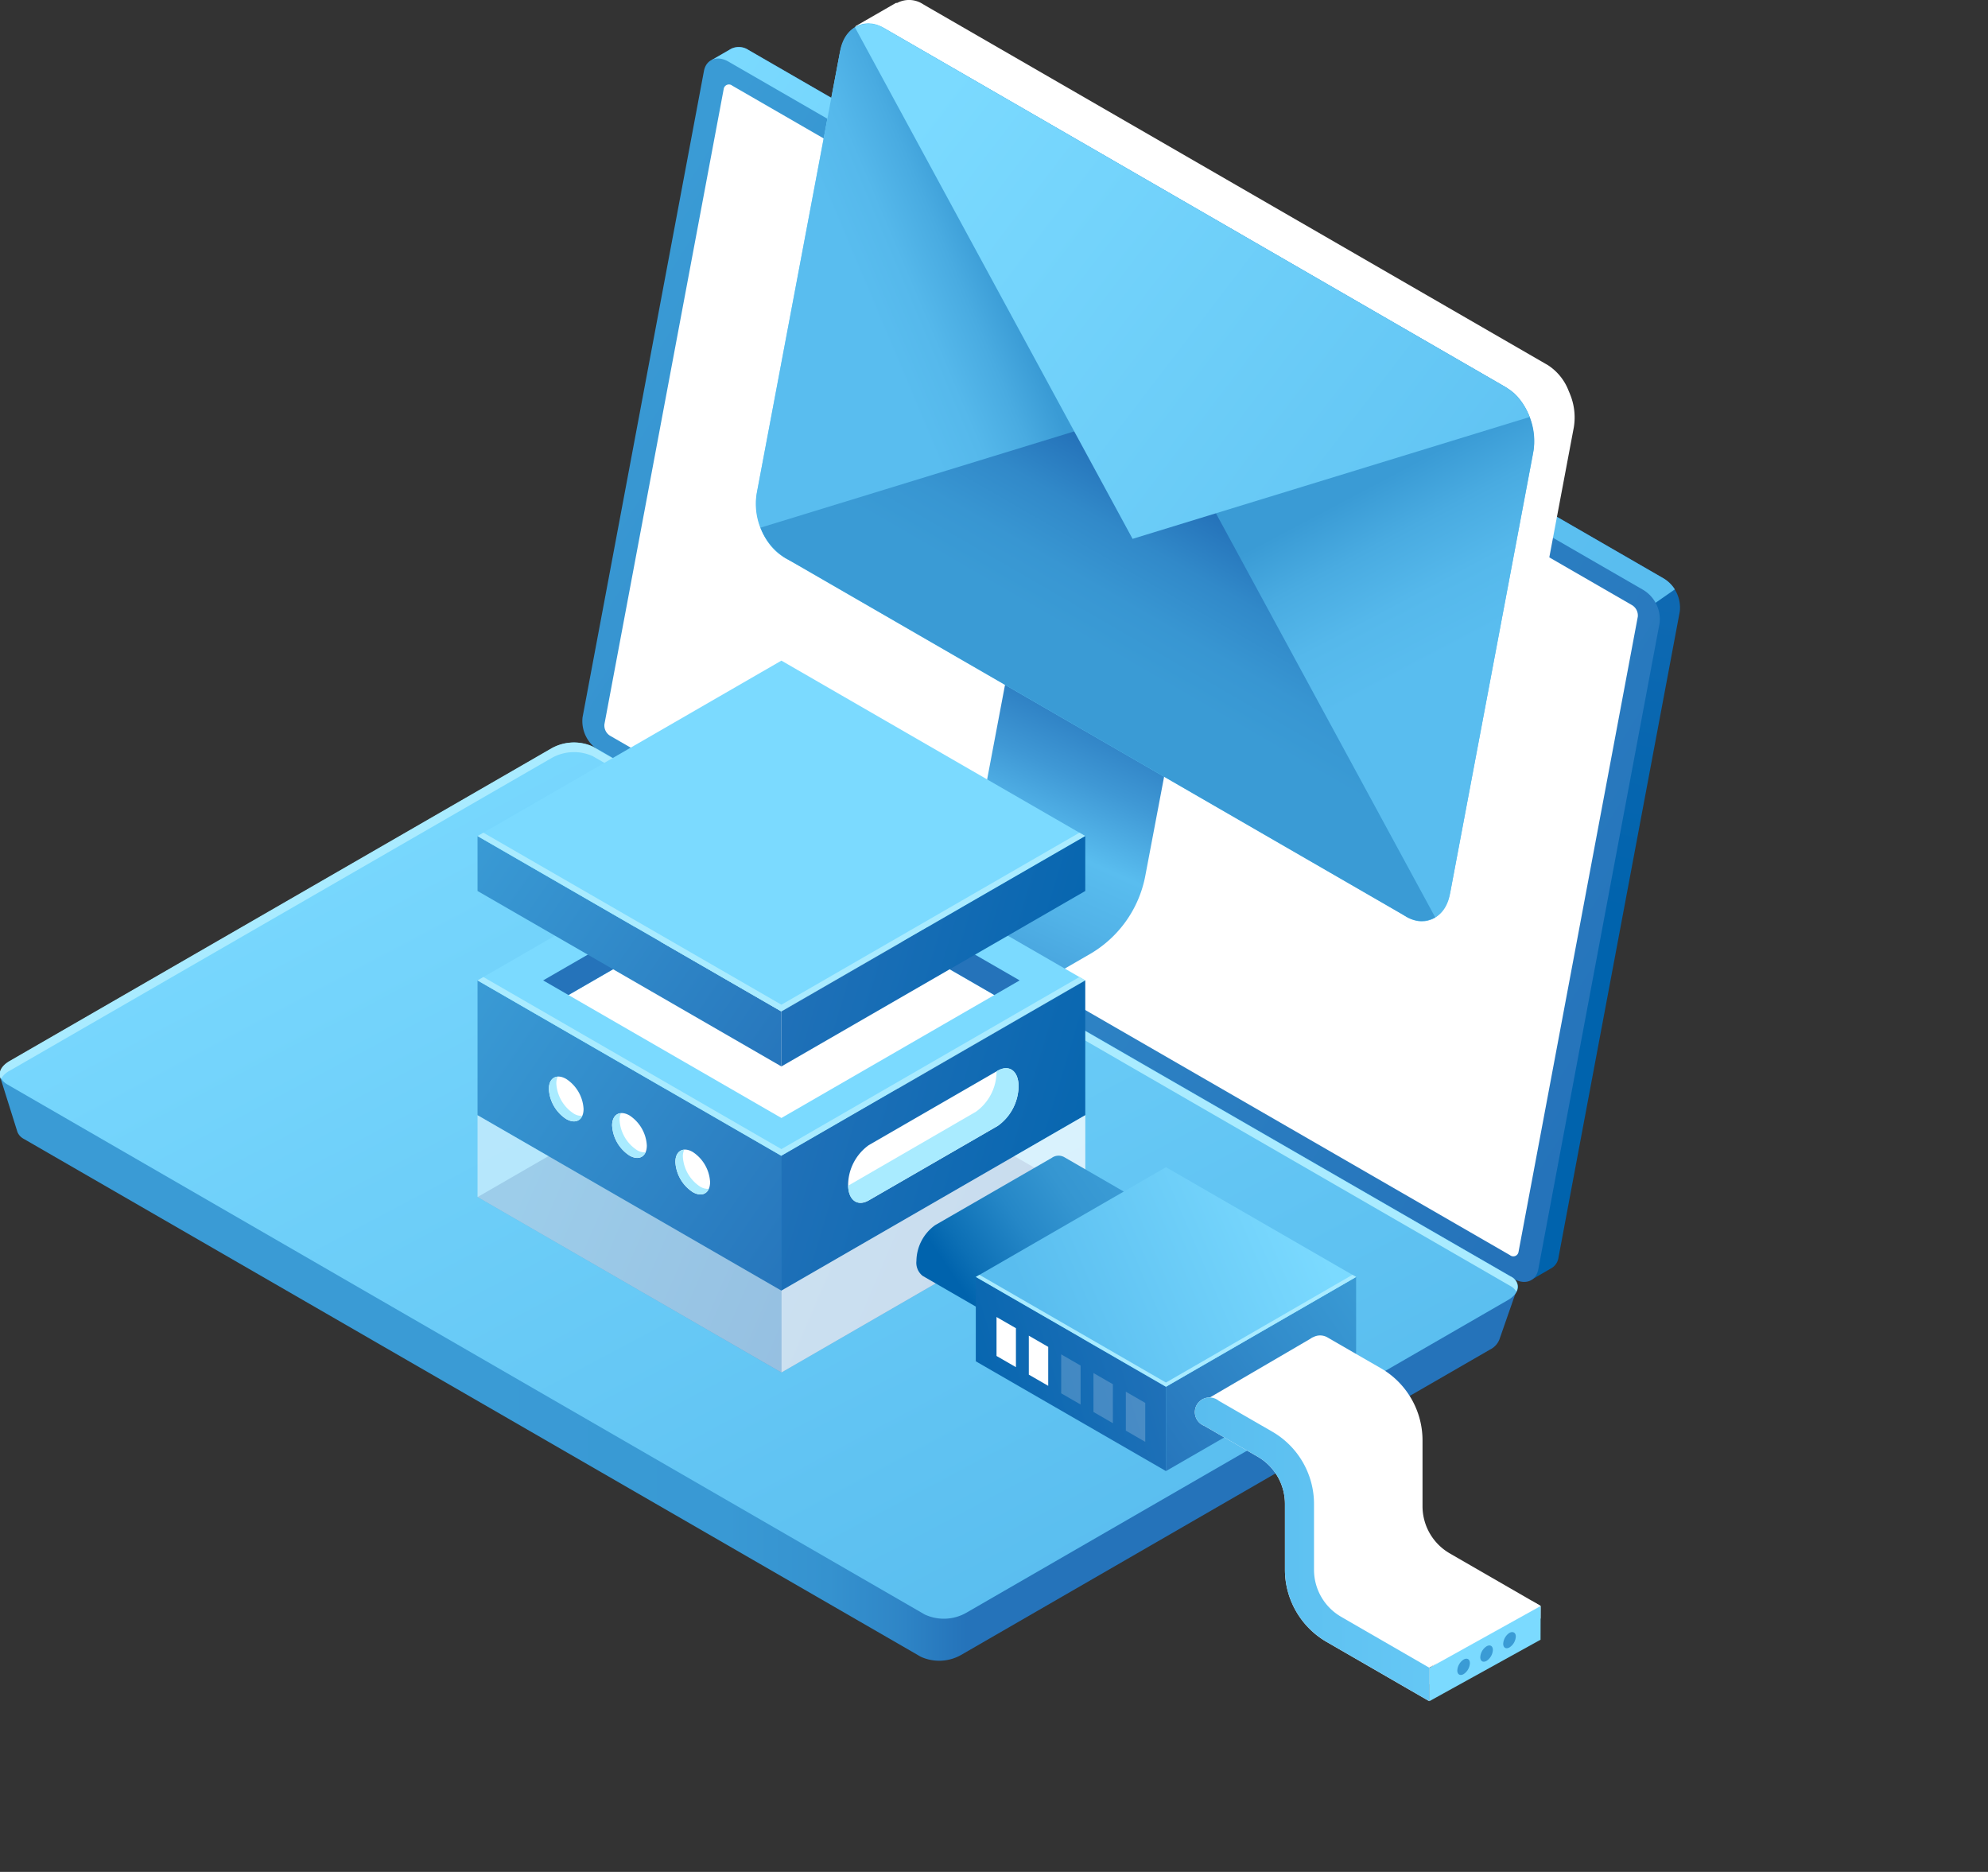 <?xml version="1.0" encoding="UTF-8"?>
<svg data-name="—ÎÓÈ_1" viewBox="0 0 271.51 255.64" xmlns="http://www.w3.org/2000/svg" xmlns:xlink="http://www.w3.org/1999/xlink">
<rect x="0" y="0" width="271.51" height="255.64" fill="#333333" stroke="none"/>
<defs>
<style>.cls-1{fill:none;}.cls-2{fill:url(#c);}.cls-3{fill:url(#j);}.cls-4{fill:url(#e);}.cls-5{fill:url(#b);}.cls-23,.cls-32,.cls-6{fill:#fff;}.cls-7{fill:url(#l);}.cls-8{fill:#a9ebff;}.cls-9{fill:url(#i);}.cls-10{fill:url(#a);}.cls-11{fill:url(#d);}.cls-12{fill:url(#g);}.cls-13{fill:url(#k);}.cls-14{fill:url(#q);}.cls-15{fill:url(#z);}.cls-16{fill:url(#y);}.cls-17{fill:url(#p);}.cls-18{fill:#2573ba;}.cls-19{fill:url(#u);}.cls-20{fill:url(#x);}.cls-21{fill:url(#o);}.cls-22{fill:url(#t);}.cls-23{opacity:0.5;}.cls-24{clip-path:url(#f);}.cls-25{fill:url(#h);}.cls-26{fill:url(#s);}.cls-27{fill:url(#w);}.cls-28{fill:url(#n);}.cls-29{fill:url(#r);}.cls-30{fill:url(#v);}.cls-31{fill:url(#m);}.cls-32{opacity:0.2;}.cls-33{fill:#7bdaff;}.cls-34{fill:#3a9bd5;}</style>
<linearGradient id="c" x1="341.71" x2="318.8" y1="120.85" y2="233" gradientUnits="userSpaceOnUse">
<stop stop-color="#2573ba" offset="0"/>
<stop stop-color="#0063ad" offset="1"/>
</linearGradient>
<linearGradient id="j" x1="173.23" x2="329.68" y1="290.84" y2="290.84" gradientUnits="userSpaceOnUse">
<stop stop-color="#3a9bd5" offset="0"/>
<stop stop-color="#3a9bd5" offset=".31"/>
<stop stop-color="#3a9bd5" offset=".36"/>
<stop stop-color="#3999d4" offset=".6"/>
<stop stop-color="#3592cf" offset=".69"/>
<stop stop-color="#2f86c7" offset=".75"/>
<stop stop-color="#2676bc" offset=".8"/>
<stop stop-color="#2573ba" offset=".81"/>
</linearGradient>
<linearGradient id="e" x1="364.12" x2="243.84" y1="239.22" y2="159.27" gradientUnits="userSpaceOnUse">
<stop stop-color="#59bdef" offset="0"/>
<stop stop-color="#7bdaff" offset="1"/>
</linearGradient>
<linearGradient id="b" x1="246.98" x2="394.57" y1="167.18" y2="260.52" gradientUnits="userSpaceOnUse">
<stop stop-color="#3a9bd5" offset="0"/>
<stop stop-color="#2573ba" offset="1"/>
</linearGradient>
<linearGradient id="l" x1="305.1" x2="234" y1="346.78" y2="213.03" xlink:href="#e"/>
<linearGradient id="i" x1="284.67" x2="315.34" y1="267.9" y2="199.19" gradientUnits="userSpaceOnUse">
<stop stop-color="#2573ba" offset="0"/>
<stop stop-color="#3f98d5" offset=".21"/>
<stop stop-color="#52b3e8" offset=".4"/>
<stop stop-color="#59bdef" offset=".51"/>
<stop stop-color="#3f98d5" offset=".64"/>
<stop stop-color="#2573ba" offset=".8"/>
</linearGradient>
<linearGradient id="a" x1="727.4" x2="848.63" y1="-1788.6" y2="-1788.6" gradientTransform="matrix(.78 .45 -.2 1.04 -642.52 1694.7)" gradientUnits="userSpaceOnUse">
<stop stop-color="#7bdaff" offset="0"/>
<stop stop-color="#59bdef" offset="1"/>
</linearGradient>
<linearGradient id="d" x1="876.9" x2="810.9" y1="-1724.2" y2="-1795.8" gradientTransform="matrix(.78 .45 -.2 1.04 -642.52 1694.7)" gradientUnits="userSpaceOnUse">
<stop stop-color="#59bdef" offset=".77"/>
<stop stop-color="#55b8eb" offset=".85"/>
<stop stop-color="#49abe1" offset=".93"/>
<stop stop-color="#3a9bd5" offset="1"/>
</linearGradient>
<linearGradient id="g" x1="-8310.5" x2="-8376.5" y1="-1724.2" y2="-1795.7" gradientTransform="matrix(-.78 -.45 -.2 1.04 -6587.1 -1739)" xlink:href="#d"/>
<linearGradient id="k" x1="788.02" x2="788.02" y1="-1685" y2="-1787.2" gradientTransform="matrix(.78 .45 -.2 1.04 -642.52 1694.7)" gradientUnits="userSpaceOnUse">
<stop stop-color="#3a9bd5" offset=".77"/>
<stop stop-color="#3896d2" offset=".84"/>
<stop stop-color="#3189c9" offset=".92"/>
<stop stop-color="#2573ba" offset="1"/>
</linearGradient>
<linearGradient id="q" x1="747.52" x2="851.78" y1="-1837.8" y2="-1782.6" xlink:href="#a"/>
<linearGradient id="z" x1="75.61" x2="134.2" y1="150.12" y2="175.29" xlink:href="#b"/>
<linearGradient id="y" x1="61.56" x2="113.63" y1="138.25" y2="174.14" xlink:href="#b"/>
<linearGradient id="p" x1="75.61" x2="134.2" y1="120.53" y2="145.7" xlink:href="#a"/>
<linearGradient id="u" x1="101.4" x2="156.98" y1="147.22" y2="163.97" xlink:href="#c"/>
<linearGradient id="x" x1="64.16" x2="110.7" y1="114.87" y2="146.95" xlink:href="#b"/>
<linearGradient id="o" x1="75.61" x2="134.2" y1="100.81" y2="125.98" xlink:href="#a"/>
<linearGradient id="t" x1="103.55" x2="154.55" y1="122.7" y2="138.07" xlink:href="#c"/>
<clipPath id="f" transform="translate(-167.98 -122.51)">
<path class="cls-1" d="M340.2,262c-4.89.76-75.78,3.62-76.5,6.36s35.61,66.22,35.61,66.22l63.88,20.22v-4.55l15.2-8.44,1.91-29.95S345.09,261.28,340.2,262Z"/>
</clipPath>
<linearGradient id="h" x1="-1572.4" x2="-1551.7" y1="286.31" y2="300.39" gradientTransform="matrix(-1 0 0 1 -1251.1 0)" gradientUnits="userSpaceOnUse">
<stop stop-color="#3a9bd5" offset="0"/>
<stop stop-color="#3596d1" offset=".24"/>
<stop stop-color="#2587c7" offset=".54"/>
<stop stop-color="#0c6fb5" offset=".87"/>
<stop stop-color="#0063ad" offset="1"/>
</linearGradient>
<linearGradient id="s" x1="-1860.8" x2="-1841.9" y1="1289.8" y2="1302.8" gradientTransform="matrix(-.87 .5 0 1.15 -1282.6 -271.58)" xlink:href="#c"/>
<linearGradient id="w" x1="-1606.5" x2="-1574" y1="299.62" y2="322.09" gradientTransform="matrix(-1 0 0 1 -1419 -122.51)" xlink:href="#b"/>
<linearGradient id="n" x1="-1597.8" x2="-1561.1" y1="288.54" y2="304.29" gradientTransform="matrix(-1 0 0 1 -1419 -122.51)" xlink:href="#a"/>
<linearGradient id="r" x1="-1581.6" x2="-1546.8" y1="305.24" y2="315.72" gradientTransform="matrix(-1 0 0 1 -1419 -122.51)" xlink:href="#c"/>
<linearGradient id="v" x1="-1704.4" x2="-1660.3" y1="344.09" y2="344.09" gradientTransform="matrix(-1 0 0 1 -1251.1 0)" xlink:href="#b"/>
<linearGradient id="m" x1="-1672.9" x2="-1582.5" y1="343.01" y2="343.01" gradientTransform="matrix(-1 0 0 1 -1251.1 0)" xlink:href="#a"/>
</defs>
<title>illu231</title>
<path class="cls-2" transform="translate(-167.98 -122.51)" d="m395.15 201.48-124.94-72.14a2.38 2.38 0 0 0-2.37-0.17l-2.68 1.55 1.58 0.65-16.44 87.54a4.68 4.68 0 0 0 2.24 4.52l124.77 72-0.22 1.88 2.67-1.55a2 2 0 0 0 1.07-1.52l16.57-88.24a4.68 4.68 0 0 0-2.25-4.52z"/>
<path class="cls-3" transform="translate(-167.98 -122.51)" d="m375.1 298.73-6.31 3.12-119.39-68.93a6 6 0 0 0-5.46 0.23l-69.34 40-6.6-3.56 2.36 7.51a1.87 1.87 0 0 0 0.86 0.94l122.52 70.73a6.06 6.06 0 0 0 5.47-0.23l72.28-41.73a2.6 2.6 0 0 0 1.27-1.37z"/>
<path class="cls-4" transform="translate(-167.98 -122.51)" d="m395.15 201.48-124.94-72.14a2.38 2.38 0 0 0-2.37-0.17l-2.68 1.55 1.58 0.65-16.44 87.54a4.68 4.68 0 0 0 2.24 4.52l62.75 36.22 81.43-56.65a4.59 4.59 0 0 0-1.57-1.52z"/>
<path class="cls-5" transform="translate(-167.98 -122.51)" d="m374.73 297.16-124.94-72.16a4.68 4.68 0 0 1-2.25-4.52l16.58-88.27c0.3-1.6 1.79-2.18 3.34-1.29l124.94 72.15a4.68 4.68 0 0 1 2.24 4.52l-16.57 88.27c-0.3 1.61-1.8 2.19-3.34 1.3z"/>
<path class="cls-6" transform="translate(-167.98 -122.51)" d="M374.2,293.92,251.32,223a1.64,1.64,0,0,1-.79-1.59l16.29-86.75a.72.72,0,0,1,1.17-.45l122.88,70.94a1.65,1.65,0,0,1,.79,1.59l-16.29,86.75A.72.72,0,0,1,374.2,293.92Z"/>
<path class="cls-7" transform="translate(-167.98 -122.51)" d="M294.28,343,169,270.62c-1.44-.82-1.26-2.27.4-3.22l74-42.7a6.19,6.19,0,0,1,5.59-.23l125.33,72.36c1.44.83,1.26,2.27-.4,3.23l-73.95,42.69A6.19,6.19,0,0,1,294.28,343Z"/>
<path class="cls-7" transform="translate(-167.98 -122.51)" d="M294.28,343,169,270.62c-1.44-.82-1.26-2.27.4-3.22l74-42.7a6.19,6.19,0,0,1,5.59-.23l125.33,72.36c1.44.83,1.26,2.27-.4,3.23l-73.95,42.69A6.19,6.19,0,0,1,294.28,343Z"/>
<path class="cls-8" transform="translate(-167.98 -122.51)" d="M169.35,268.71l74-42.7a6.22,6.22,0,0,1,5.59-.23l125.33,72.36a2.1,2.1,0,0,1,.8.76,1.5,1.5,0,0,0-.8-2.07L248.89,224.47a6.19,6.19,0,0,0-5.59.23l-74,42.7c-1.22.7-1.64,1.67-1.2,2.46A3,3,0,0,1,169.35,268.71Z"/>
<path class="cls-9" transform="translate(-167.98 -122.51)" d="M310.47,218.11l6-31.64-5.45-1-8.34,44.1a15.75,15.75,0,0,1-7.61,10.73L254,264l2.78,4.81,36.95-21.33,20.45,10.66s12.42-11.43,12.49-11.69,2.58-19,2.58-19Z"/>
<path class="cls-6" transform="translate(-167.98 -122.51)" d="m278.57 281.33-2.78-4.8 41-23.7a15.75 15.75 0 0 0 7.61-10.72l8.37-44.11 5.46 1-8.34 44.11a21.28 21.28 0 0 1-10.28 14.5z"/>
<path class="cls-6" transform="translate(-167.98 -122.51)" d="M382.38,176.28h0c0-.05-.05-.11-.07-.17a.61.61,0,0,0-.05-.12l-.05-.12a7.26,7.26,0,0,0-2.87-3.52l-.35-.2h0l-42.31-24.44-42.32-24.44h0l-.35-.21a3.47,3.47,0,0,0-3.5-.15.2.2,0,0,0-.08,0l-.09,0-5.59,3.22,3.23,1.36L276.8,186.83a8.41,8.41,0,0,0,.61,4.74.61.61,0,0,0,0,.12l.05.12a7.22,7.22,0,0,0,2.87,3.52l84.4,48.75L364,247.8l5.29-3.07.09,0a4.37,4.37,0,0,0,2.1-3.17l11.44-60.67A8.34,8.34,0,0,0,382.38,176.28Z"/>
<path class="cls-10" transform="translate(-167.98 -122.51)" d="m360.22 247.79-85.33-49.28c-2.58-1.49-4.15-5.49-3.5-8.93l11.28-59.81c0.65-3.44 3.27-5 5.85-3.53l85.33 49.28c2.58 1.5 4.15 5.49 3.5 8.94l-11.28 59.8c-0.65 3.44-3.27 5.02-5.85 3.53z"/>
<path class="cls-11" transform="translate(-167.98 -122.51)" d="m373.5 175.32-42.31-24.44-13.26 70.31 41.94 26.4c2.77 1.6 5.51 0.31 6.12-2.9l11.44-60.69a8.83 8.83 0 0 0-3.93-8.68z"/>
<path class="cls-12" transform="translate(-167.98 -122.51)" d="m288.87 126.44 42.32 24.44-13.19 69.86-42.77-22a8.84 8.84 0 0 1-3.93-8.7l11.44-60.67c0.62-3.23 3.36-4.53 6.13-2.93z"/>
<path class="cls-13" transform="translate(-167.98 -122.51)" d="M271.85,194.57a8.32,8.32,0,0,0,3.39,4.14l84.63,48.88a4,4,0,0,0,4.13.21l-37.92-69.87Z"/>
<path class="cls-14" transform="translate(-167.98 -122.51)" d="M376.89,179.46a8.36,8.36,0,0,0-3.39-4.14l-84.63-48.88a4,4,0,0,0-4.13-.2l37.92,69.86Z"/>
<polygon class="cls-15" points="106.72 187.44 65.22 163.48 106.72 139.53 148.22 163.48"/>
<polygon class="cls-16" points="106.72 176.26 65.22 152.3 65.22 133.89 106.72 157.85"/>
<polygon class="cls-17" points="106.72 157.85 65.22 133.89 106.72 109.94 148.22 133.89"/>
<polygon class="cls-8" points="106.72 156.93 66.02 133.43 65.22 133.89 106.72 157.85 148.22 133.89 147.42 133.43"/>
<polygon class="cls-6" points="106.72 119.1 77.64 135.89 106.72 152.68 135.8 135.89"/>
<polygon class="cls-18" points="106.72 119.1 135.8 135.89 139.26 133.89 106.72 115.11 74.18 133.89 77.64 135.89"/>
<polygon class="cls-19" points="148.22 152.3 106.72 176.26 106.72 157.85 148.22 133.89"/>
<polygon class="cls-20" points="106.72 145.64 65.22 121.68 65.22 114.18 106.72 138.13"/>
<polygon class="cls-21" points="106.72 138.13 65.22 114.18 106.72 90.22 148.22 114.18"/>
<polygon class="cls-8" points="106.72 137.21 66.02 113.72 65.22 114.17 106.72 138.13 148.22 114.18 147.42 113.72"/>
<polygon class="cls-22" points="148.22 121.68 106.72 145.64 106.72 138.13 148.22 114.18"/>
<polygon class="cls-23" points="65.22 152.3 65.22 163.48 106.72 187.44 106.72 176.26"/>
<polygon class="cls-23" points="148.22 152.3 148.22 163.48 106.72 187.44 106.72 176.26"/>
<polygon class="cls-23" points="148.22 152.3 148.22 163.48 106.72 187.44 106.72 176.26"/>
<path class="cls-6" transform="translate(-167.98 -122.51)" d="m286.63 286.44 17.63-10.18a6.77 6.77 0 0 0 2.83-5.4c0-2.08-1.27-3-2.83-2.14l-17.63 10.18a6.77 6.77 0 0 0-2.82 5.4c0 2.08 1.26 3.04 2.82 2.14z"/>
<path class="cls-8" transform="translate(-167.98 -122.51)" d="M301.26,274.34a6.75,6.75,0,0,0,2.82-5.4v-.11l.18-.11c1.56-.9,2.83.06,2.83,2.14h0a6.77,6.77,0,0,1-2.83,5.4l-17.63,10.18c-1.53.88-2.77,0-2.82-2Z"/>
<path class="cls-6" transform="translate(-167.98 -122.51)" d="m260.22 281.2a5.25 5.25 0 0 0 2.37 4.11c1.31 0.76 2.37 0.14 2.37-1.37a5.25 5.25 0 0 0-2.37-4.11c-1.31-0.76-2.37-0.14-2.37 1.37z"/>
<path class="cls-6" transform="translate(-167.98 -122.51)" d="m251.58 276.21a5.24 5.24 0 0 0 2.37 4.11c1.31 0.76 2.37 0.14 2.37-1.37a5.25 5.25 0 0 0-2.37-4.11c-1.31-0.75-2.37-0.14-2.37 1.37z"/>
<path class="cls-6" transform="translate(-167.98 -122.51)" d="m242.94 271.22a5.22 5.22 0 0 0 2.37 4.11c1.31 0.76 2.37 0.15 2.37-1.37a5.22 5.22 0 0 0-2.37-4.1c-1.31-0.76-2.37-0.15-2.37 1.36z"/>
<path class="cls-8" transform="translate(-167.98 -122.51)" d="m261.42 279.53a2.3 2.3 0 0 0-0.18 0.93 5.25 5.25 0 0 0 2.37 4.11 2.06 2.06 0 0 0 1.17 0.3c-0.35 0.8-1.2 1-2.19 0.44a5.25 5.25 0 0 1-2.37-4.11c0-1.02 0.49-1.62 1.2-1.67z"/>
<path class="cls-8" transform="translate(-167.98 -122.51)" d="m252.78 274.54a2.3 2.3 0 0 0-0.18 0.93 5.26 5.26 0 0 0 2.38 4.11 2 2 0 0 0 1.17 0.3c-0.36 0.8-1.21 1-2.2 0.44a5.24 5.24 0 0 1-2.37-4.11c0-1.02 0.49-1.61 1.2-1.67z"/>
<path class="cls-8" transform="translate(-167.98 -122.51)" d="m244.14 269.55a2.33 2.33 0 0 0-0.18 0.93 5.26 5.26 0 0 0 2.38 4.11 2 2 0 0 0 1.17 0.31c-0.36 0.79-1.21 1-2.2 0.43a5.22 5.22 0 0 1-2.37-4.11c0-1.01 0.49-1.61 1.2-1.67z"/>
<polygon class="cls-6" points="210.4 221.04 210.41 219.33 209.25 218.66 195.21 227.78"/>
<g class="cls-24">
<path class="cls-25" transform="translate(-167.98 -122.51)" d="m293.14 294.71a6.12 6.12 0 0 1 2.55-4.88l15.93-9.19a1.59 1.59 0 0 1 1.73-0.09l17.59 10.17-19.39 16.18-17.55-10.14a2.28 2.28 0 0 1-0.86-2.05z"/>
<path class="cls-26" transform="translate(-167.98 -122.51)" d="m313.23 306.77 15.92-9.19a6.13 6.13 0 0 0 2.56-4.88c0-1.88-1.15-2.74-2.56-1.93l-15.92 9.23a6.1 6.1 0 0 0-2.56 4.87c0 1.85 1.15 2.72 2.56 1.9z"/>
<polygon class="cls-27" points="159.24 200.9 185.21 185.91 185.21 174.39 159.24 189.39"/>
<polygon class="cls-28" points="159.24 189.38 185.21 174.39 159.24 159.4 133.27 174.39"/>
<polygon class="cls-29" points="133.27 185.91 159.24 200.9 159.24 189.39 133.27 174.39"/>
<polygon class="cls-8" points="159.24 188.81 184.71 174.1 185.21 174.39 159.24 189.38 133.27 174.39 133.77 174.1"/>
<polygon class="cls-6" points="164.24 191.43 179.31 182.63 192 192.79 193.08 201.57 193.08 209.57 238.15 237.03 250.68 244.43 248.77 250.16 240.06 253.62 228 250.04 211.88 239.29 185.21 224.49 177.74 218.76 177.26 206.58 176.3 199.18"/>
<path class="cls-6" transform="translate(-167.98 -122.51)" d="m407.4 378.15a14.49 14.49 0 0 0 14.42-14.45v-53.87a2 2 0 0 0-3.94 0v53.87a10.48 10.48 0 0 1-15.72 9.08l-51-29.46a7.42 7.42 0 0 1-3.72-6.43v-9a11.41 11.41 0 0 0-5.68-9.85l-7.33-4.23a2 2 0 1 0-2 3.41l7.33 4.23a7.45 7.45 0 0 1 3.71 6.44v9a11.41 11.41 0 0 0 5.69 9.85l51 29.45a14.3 14.3 0 0 0 7.24 1.96z"/>
<path class="cls-6" transform="translate(-167.98 -122.51)" d="M346.56,305.86a2,2,0,0,1,2.69-.72l7.33,4.23a11.39,11.39,0,0,1,5.68,9.85v9a7.44,7.44,0,0,0,3.72,6.43l53.85,31.09a10.34,10.34,0,0,0,4.28,1.37c-.14,1.31-.09,2.64-.2,3.95a14.42,14.42,0,0,1-6.05-1.9L364,338.09a11.41,11.41,0,0,1-5.69-9.85v-9a7.45,7.45,0,0,0-3.71-6.44l-7.33-4.23A2,2,0,0,1,346.56,305.86Z"/>
<path class="cls-30" transform="translate(-167.98 -122.51)" d="M413.07,377l6-7.5.85-8.86V339.12l-.06-21.31,15.7,2.67v-7.3a2,2,0,0,1,3.94,0v43.51a14.29,14.29,0,0,1-7.21,12.49,14.61,14.61,0,0,1-2.52,1.15h0Z"/>
<path class="cls-31" transform="translate(-167.98 -122.51)" d="m407.4 378.15a14.49 14.49 0 0 0 14.42-14.45v-53.87a2 2 0 0 0-3.94 0v53.87a10.48 10.48 0 0 1-15.72 9.08l-51-29.46a7.42 7.42 0 0 1-3.72-6.43v-9a11.41 11.41 0 0 0-5.68-9.85l-7.33-4.23a2 2 0 1 0-2 3.41l7.33 4.23a7.45 7.45 0 0 1 3.71 6.44v9a11.41 11.41 0 0 0 5.69 9.85l51 29.45a14.3 14.3 0 0 0 7.24 1.96z"/>
<polygon class="cls-32" points="153.76 195.38 156.41 196.91 156.41 191.59 153.76 190.06"/>
<polygon class="cls-32" points="149.34 192.83 151.99 194.36 151.99 189.04 149.34 187.51"/>
<polygon class="cls-32" points="144.93 190.28 147.58 191.81 147.58 186.49 144.93 184.96"/>
<polygon class="cls-6" points="140.51 187.73 143.16 189.26 143.16 183.94 140.51 182.41"/>
<polygon class="cls-6" points="136.1 185.18 138.75 186.71 138.75 181.39 136.1 179.86"/>
</g>
<polygon class="cls-33" points="195.21 232.33 210.4 223.93 210.41 219.33 195.21 227.78"/>
<path class="cls-34" transform="translate(-167.98 -122.51)" d="m368.73 349.65a1.89 1.89 0 0 1-0.86 1.49c-0.47 0.27-0.86 0.05-0.86-0.5a1.92 1.92 0 0 1 0.86-1.49c0.48-0.27 0.86-0.05 0.86 0.5z"/>
<path class="cls-34" transform="translate(-167.98 -122.51)" d="m371.87 347.84a1.91 1.91 0 0 1-0.86 1.49c-0.48 0.27-0.86 0.05-0.86-0.5a1.89 1.89 0 0 1 0.86-1.49c0.47-0.27 0.86-0.05 0.86 0.5z"/>
<path class="cls-34" transform="translate(-167.98 -122.51)" d="M375,346a1.88,1.88,0,0,1-.86,1.49c-.47.27-.86.05-.86-.5a1.92,1.92,0,0,1,.86-1.49C374.62,345.26,375,345.48,375,346Z"/>
</svg>
